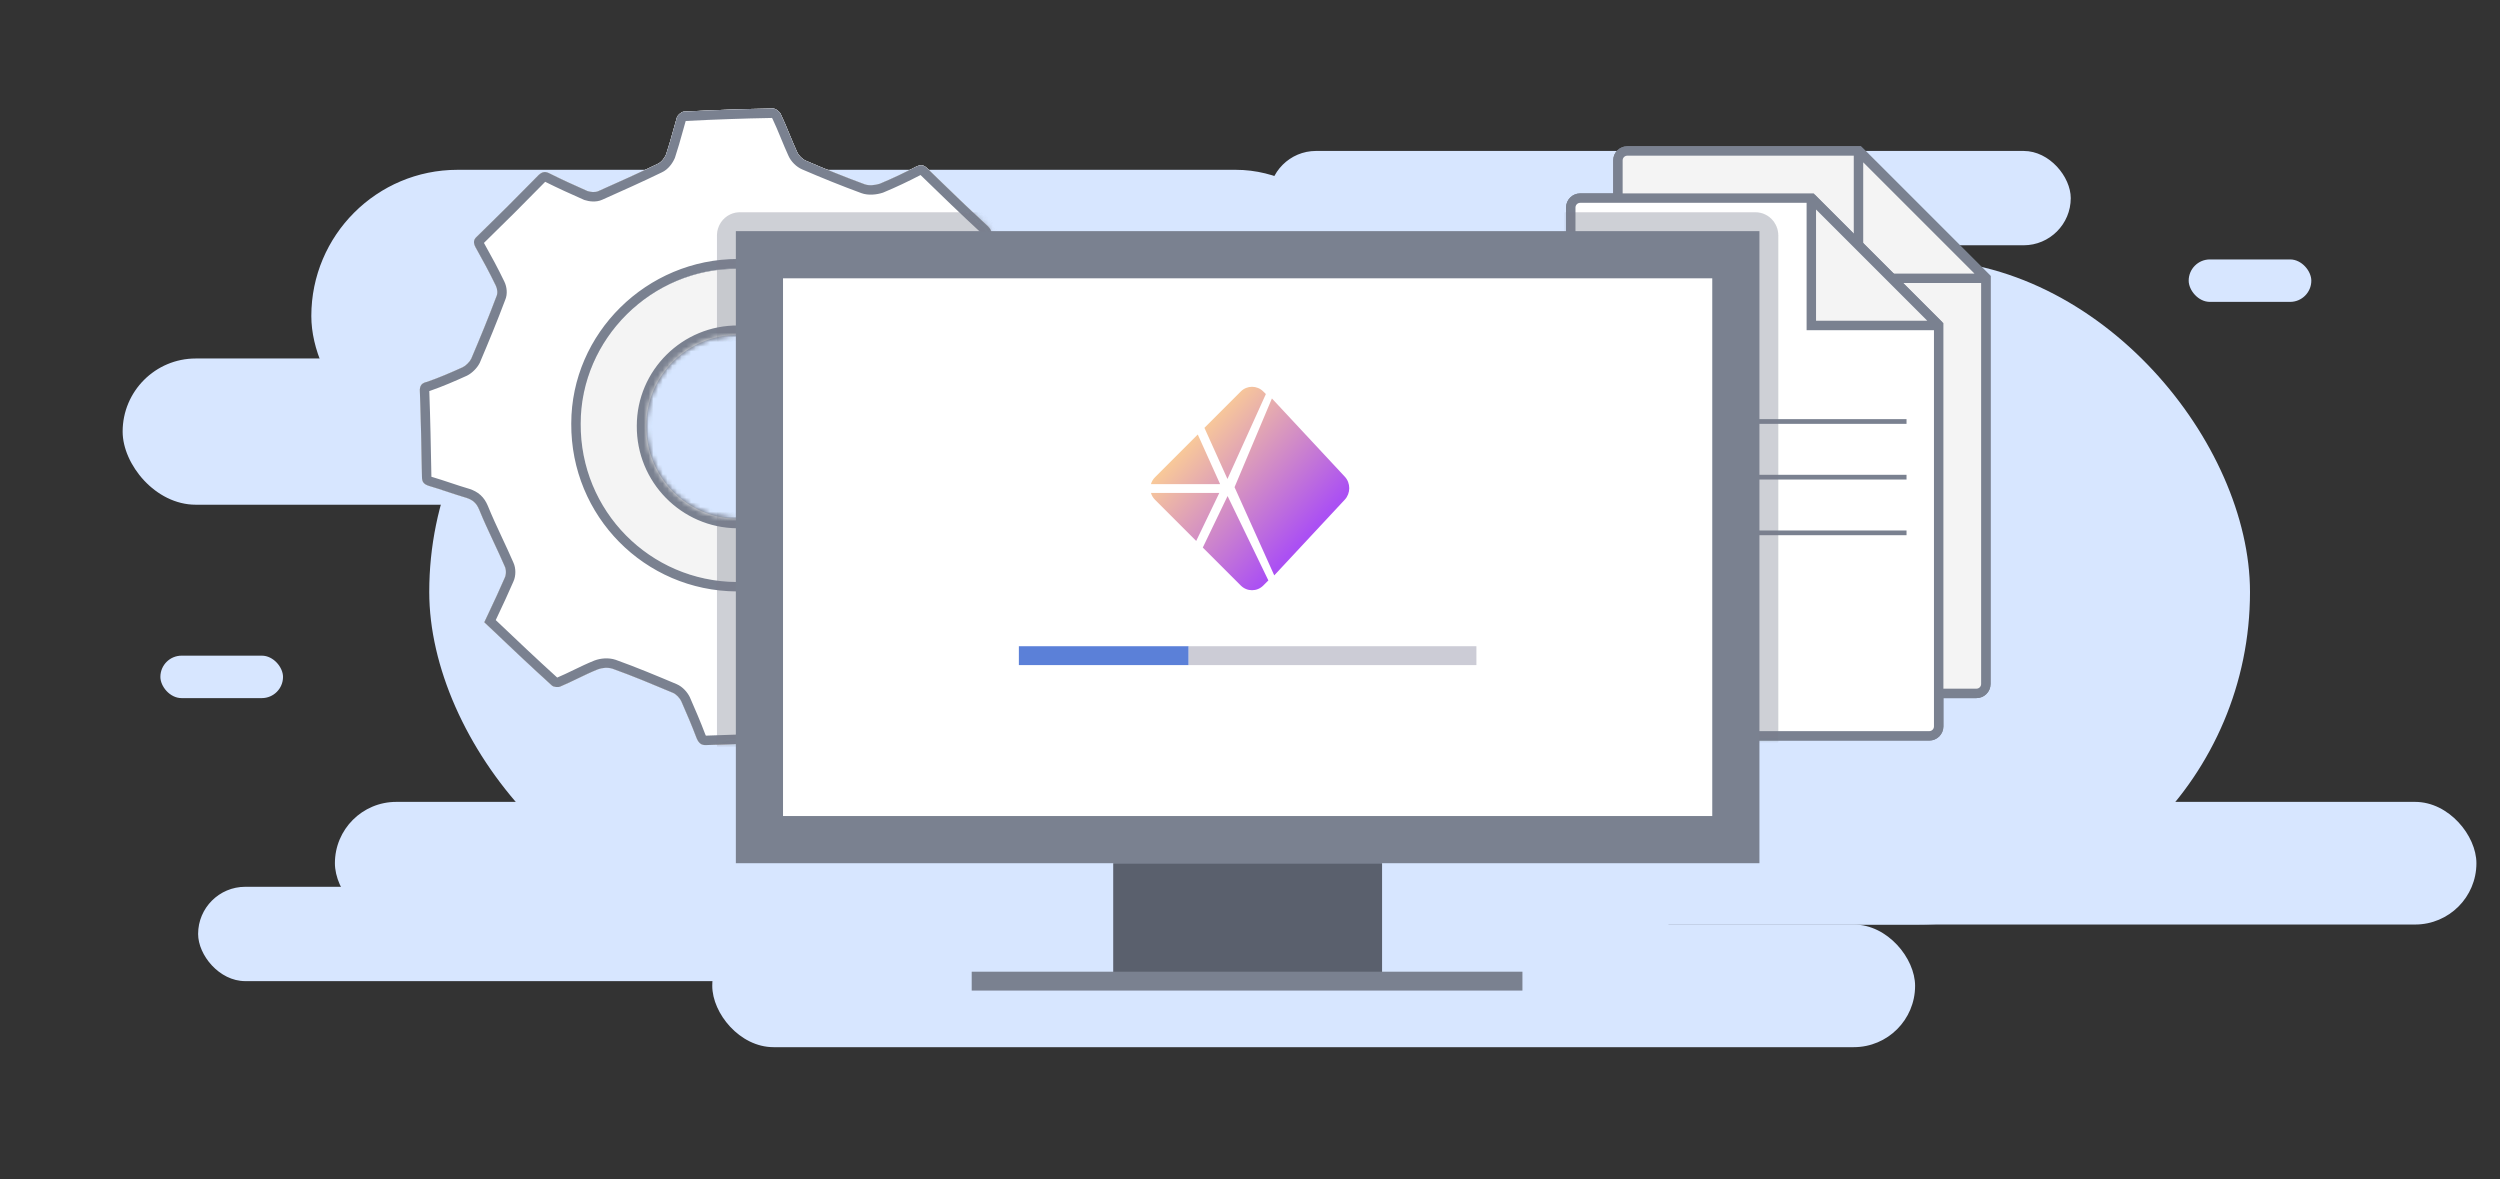 <svg width="530" height="250" viewBox="0 0 530 250" fill="none" xmlns="http://www.w3.org/2000/svg">
<rect x="0" y="0" width="530" height="250" fill="#333333" stroke="none"/>
<rect x="91" y="55" width="386" height="141" rx="70.5" fill="#D7E6FF"/>
<rect x="66" y="36" width="227" height="62" rx="31" fill="#D7E6FF"/>
<rect x="71" y="170" width="454" height="26" rx="13" fill="#D7E6FF"/>
<rect x="34" y="139" width="26" height="9" rx="4.5" fill="#D7E6FF"/>
<rect x="464" y="55" width="26" height="9" rx="4.5" fill="#D7E6FF"/>
<rect x="151" y="196" width="255" height="26" rx="13" fill="#D7E6FF"/>
<rect x="26" y="76" width="170" height="31" rx="15.5" fill="#D7E6FF"/>
<rect x="269" y="32" width="170" height="20" rx="10" fill="#D7E6FF"/>
<rect x="42" y="188" width="312" height="20" rx="10" fill="#D7E6FF"/>
<mask id="path-10-inside-1_4381_12526" fill="white">
<path fill-rule="evenodd" clip-rule="evenodd" d="M121.001 90.078C120.833 109.809 136.648 125.83 156.164 125.999C175.68 126.167 191.664 110.315 192 90.753C192 70.853 176.353 55.001 156.501 55.001C136.984 54.833 121.001 70.685 121.001 90.078ZM137.001 90.268C136.908 101.106 145.595 109.907 156.316 109.999C167.036 110.092 175.815 101.384 176 90.639C176 79.708 167.405 71.001 156.5 71.001C145.78 70.908 137.001 79.616 137.001 90.268Z"/>
</mask>
<path fill-rule="evenodd" clip-rule="evenodd" d="M121.001 90.078C120.833 109.809 136.648 125.83 156.164 125.999C175.68 126.167 191.664 110.315 192 90.753C192 70.853 176.353 55.001 156.501 55.001C136.984 54.833 121.001 70.685 121.001 90.078ZM137.001 90.268C136.908 101.106 145.595 109.907 156.316 109.999C167.036 110.092 175.815 101.384 176 90.639C176 79.708 167.405 71.001 156.5 71.001C145.78 70.908 137.001 79.616 137.001 90.268Z" fill="#F4F4F4"/>
<path d="M156.164 125.999L156.147 127.999L156.164 125.999ZM121.001 90.078L123.001 90.096L123.001 90.087V90.078H121.001ZM192 90.753L194 90.787L194 90.77V90.753H192ZM156.501 55.001L156.483 57.001L156.492 57.001H156.501V55.001ZM156.316 109.999L156.298 111.999L156.316 109.999ZM137.001 90.268L139.001 90.285L139.001 90.277V90.268H137.001ZM176 90.639L178 90.673L178 90.656V90.639H176ZM156.5 71.001L156.483 73.001L156.492 73.001H156.5V71.001ZM156.181 123.999C137.773 123.84 122.842 108.725 123.001 90.096L119.001 90.061C118.824 110.894 135.523 127.82 156.147 127.999L156.181 123.999ZM190 90.719C189.682 109.205 174.578 124.158 156.181 123.999L156.147 127.999C176.783 128.177 193.645 111.425 194 90.787L190 90.719ZM156.501 57.001C175.232 57.001 190 71.941 190 90.753H194C194 69.766 177.475 53.001 156.501 53.001V57.001ZM123.001 90.078C123.001 71.8 138.074 56.842 156.483 57.001L156.518 53.001C135.895 52.823 119.001 69.569 119.001 90.078H123.001ZM156.333 107.999C146.72 107.916 138.918 100.022 139.001 90.285L135.001 90.251C134.899 102.191 144.471 111.897 156.298 111.999L156.333 107.999ZM174 90.605C173.834 100.275 165.933 108.082 156.333 107.999L156.298 111.999C168.138 112.102 177.796 102.494 178 90.673L174 90.605ZM156.5 73.001C166.284 73.001 174 80.796 174 90.639H178C178 78.621 168.527 69.001 156.5 69.001V73.001ZM139.001 90.268C139.001 80.731 146.87 72.918 156.483 73.001L156.518 69.001C144.69 68.899 135.001 78.5 135.001 90.268H139.001Z" fill="#7A8190" mask="url(#path-10-inside-1_4381_12526)"/>
<path fill-rule="evenodd" clip-rule="evenodd" d="M224.497 98.453C224.497 99.007 223.942 99.783 223.387 100.004C222.378 100.416 221.351 100.79 220.321 101.165C218.854 101.698 217.381 102.234 215.946 102.885C215.169 103.217 214.391 103.993 214.058 104.769C212.282 108.979 210.616 113.189 208.95 117.51C208.617 118.286 208.617 119.283 208.95 120.059C210.06 122.718 211.282 125.377 212.615 127.925C213.059 128.922 213.17 129.587 212.282 130.474C208.167 134.579 204.264 138.683 200.263 142.891L199.955 143.215C199.066 143.991 198.511 144.213 197.401 143.659C194.846 142.329 192.181 140.999 189.516 139.891C188.85 139.67 187.85 139.559 187.184 139.891C182.964 141.775 178.744 143.659 174.635 145.653C173.969 146.096 173.191 146.872 172.858 147.647C171.748 150.417 170.859 153.187 169.971 156.068C169.638 156.954 169.193 157.397 168.194 157.397C162.087 157.508 155.98 157.73 149.873 157.951L149.87 157.951C148.649 158.062 148.094 157.508 147.649 156.4C146.65 153.741 145.539 151.193 144.429 148.644C144.096 147.98 143.429 147.204 142.652 146.872C138.432 145.099 134.212 143.326 129.881 141.775C128.882 141.443 127.66 141.553 126.772 141.886C125.293 142.476 123.878 143.16 122.475 143.838C121.244 144.434 120.022 145.024 118.776 145.542C118.332 145.764 117.332 145.653 116.999 145.321C112.224 140.999 107.449 136.457 102.673 131.914C103.012 131.19 103.345 130.483 103.673 129.786C104.851 127.282 105.962 124.923 107.004 122.496C107.338 121.831 107.338 120.723 107.004 120.059C106.245 118.307 105.446 116.597 104.649 114.892C103.581 112.606 102.517 110.33 101.563 107.982C101.008 106.652 100.23 105.987 98.898 105.544C97.565 105.156 96.232 104.713 94.9 104.27C93.567 103.827 92.234 103.384 90.902 102.996C89.902 102.663 89.458 102.22 89.458 101.112L89.452 100.792C89.343 94.912 89.232 88.929 89.014 83.052C88.903 81.723 89.458 81.169 90.569 80.947C93.123 80.061 95.677 78.953 98.12 77.845C98.787 77.512 99.564 76.737 99.897 76.072C101.785 71.64 103.562 67.319 105.228 62.887C105.561 62.222 105.45 61.225 105.116 60.56C103.784 57.79 102.34 55.131 100.785 52.361C100.341 51.475 100.341 50.81 101.119 50.145C105.561 45.824 109.892 41.503 114.223 37.071C115 36.407 115.555 36.296 116.444 36.739C119.109 38.069 121.774 39.287 124.551 40.506C125.217 40.728 126.216 40.838 126.883 40.506C131.103 38.623 135.323 36.739 139.431 34.745C140.209 34.412 140.875 33.526 141.208 32.75C141.801 30.977 142.294 29.205 142.788 27.432C143.035 26.546 143.281 25.659 143.54 24.773C143.763 24.33 144.54 23.665 144.984 23.665C151.314 23.332 157.533 23.111 163.863 23C164.418 23 165.307 23.665 165.529 24.219C166.188 25.593 166.782 27.032 167.381 28.483C167.893 29.723 168.409 30.971 168.971 32.196C169.304 32.972 170.082 33.747 170.859 34.08C174.968 35.852 179.077 37.514 183.297 39.066C184.185 39.398 185.518 39.287 186.517 38.955C189.183 37.847 191.737 36.628 194.291 35.298C195.291 34.855 195.846 34.966 196.623 35.742C200.843 39.841 205.063 43.941 209.394 47.929C210.283 48.816 210.394 49.481 209.838 50.478C208.506 53.137 207.284 55.796 206.063 58.566C205.841 59.12 205.841 60.006 206.063 60.671C207.95 64.882 209.838 69.092 211.837 73.191C212.282 73.967 213.059 74.743 213.836 75.075C216.613 76.072 219.389 76.958 222.165 77.845C223.276 78.177 223.831 78.62 223.831 79.839C223.942 85.933 224.164 92.138 224.497 98.453ZM123.107 89.811C122.996 108.314 137.766 123.272 156.2 123.383C174.524 123.493 189.516 108.757 189.738 90.365C189.849 71.751 175.079 57.015 156.422 56.904C138.21 56.904 123.107 71.751 123.107 89.811Z" fill="white"/>
<path fill-rule="evenodd" clip-rule="evenodd" d="M223.387 100.004C223.942 99.783 224.497 99.007 224.497 98.453C224.164 92.138 223.942 85.933 223.831 79.839C223.831 78.62 223.276 78.177 222.165 77.845C219.389 76.958 216.613 76.072 213.836 75.075C213.059 74.743 212.282 73.967 211.837 73.191C209.838 69.092 207.95 64.882 206.063 60.671C205.841 60.006 205.841 59.12 206.063 58.566C207.284 55.796 208.506 53.137 209.838 50.478C210.394 49.481 210.283 48.816 209.394 47.929C205.063 43.941 200.843 39.841 196.623 35.742C195.846 34.966 195.291 34.855 194.291 35.298C191.737 36.628 189.183 37.847 186.517 38.955C185.518 39.287 184.185 39.398 183.297 39.066C179.077 37.514 174.968 35.852 170.859 34.08C170.082 33.747 169.304 32.972 168.971 32.196C168.409 30.971 167.893 29.723 167.381 28.483C166.782 27.032 166.187 25.593 165.529 24.219C165.307 23.665 164.418 23 163.863 23C157.533 23.111 151.314 23.332 144.984 23.665C144.54 23.665 143.763 24.33 143.54 24.773C143.281 25.659 143.035 26.546 142.788 27.432C142.294 29.205 141.801 30.977 141.208 32.75C140.875 33.526 140.209 34.412 139.431 34.745C135.323 36.739 131.103 38.623 126.883 40.506C126.216 40.838 125.217 40.728 124.551 40.506C121.774 39.287 119.109 38.069 116.444 36.739C115.555 36.296 115 36.407 114.223 37.071C109.892 41.503 105.561 45.824 101.119 50.145C100.341 50.81 100.341 51.475 100.785 52.361C102.34 55.131 103.784 57.79 105.116 60.56C105.45 61.225 105.561 62.222 105.228 62.887C103.562 67.319 101.785 71.64 99.897 76.072C99.564 76.737 98.787 77.512 98.12 77.845C95.677 78.953 93.123 80.061 90.569 80.947C89.458 81.169 88.903 81.723 89.014 83.052C89.232 88.929 89.343 94.912 89.452 100.792L89.458 101.112C89.458 102.22 89.902 102.663 90.902 102.996C92.234 103.384 93.567 103.827 94.9 104.27C96.232 104.713 97.565 105.156 98.898 105.544C100.23 105.987 101.008 106.652 101.563 107.982C102.517 110.33 103.58 112.605 104.649 114.892C105.446 116.596 106.245 118.307 107.004 120.059C107.338 120.723 107.338 121.831 107.004 122.496C105.962 124.923 104.851 127.282 103.673 129.786L103.672 129.787C103.345 130.483 103.012 131.191 102.673 131.914C107.449 136.457 112.224 140.999 116.999 145.321C117.332 145.653 118.332 145.764 118.776 145.542C120.022 145.024 121.243 144.434 122.475 143.838C123.878 143.16 125.293 142.476 126.772 141.886C127.66 141.553 128.882 141.443 129.881 141.775C134.212 143.326 138.432 145.099 142.651 146.871C143.429 147.204 144.096 147.98 144.429 148.644C145.539 151.193 146.65 153.741 147.649 156.4C148.094 157.508 148.649 158.062 149.87 157.951L149.873 157.951C155.98 157.73 162.087 157.508 168.194 157.397C169.193 157.397 169.638 156.954 169.971 156.068C170.859 153.187 171.748 150.417 172.858 147.647C173.191 146.872 173.969 146.096 174.635 145.653C178.744 143.659 182.964 141.775 187.184 139.891C187.85 139.559 188.85 139.67 189.516 139.891C192.181 140.999 194.846 142.329 197.401 143.659C198.511 144.213 199.066 143.991 199.955 143.215L200.263 142.891C204.264 138.683 208.167 134.579 212.282 130.474C213.17 129.587 213.059 128.922 212.615 127.925C211.282 125.377 210.06 122.718 208.95 120.059C208.617 119.283 208.617 118.286 208.95 117.51C210.616 113.189 212.282 108.979 214.058 104.769C214.391 103.993 215.169 103.217 215.946 102.885C217.381 102.234 218.854 101.698 220.321 101.165C221.351 100.79 222.378 100.416 223.387 100.004ZM215.138 101.056C216.637 100.377 218.165 99.821 219.605 99.297L219.637 99.285C220.62 98.927 221.562 98.584 222.482 98.213C222.158 91.995 221.941 85.882 221.831 79.876L221.831 79.857V79.84C221.77 79.817 221.692 79.791 221.592 79.761L221.574 79.756L221.54 79.745C218.775 78.862 215.97 77.966 213.16 76.957L213.104 76.937L213.05 76.914C211.784 76.372 210.708 75.244 210.102 74.185L210.069 74.128L210.04 74.068C208.026 69.939 206.127 65.704 204.244 61.503L204.197 61.399L204.166 61.305C203.821 60.273 203.778 58.89 204.206 57.822L204.219 57.79L204.233 57.759C205.462 54.972 206.698 52.28 208.05 49.582L208.07 49.543L208.091 49.505C208.096 49.495 208.102 49.486 208.106 49.477C208.079 49.446 208.046 49.41 208.007 49.371C203.667 45.373 199.442 41.269 195.239 37.185L195.22 37.167L195.211 37.158C195.191 37.138 195.172 37.12 195.155 37.104C195.154 37.104 195.153 37.105 195.152 37.105C192.578 38.443 189.991 39.677 187.285 40.802L187.218 40.83L187.149 40.853C185.914 41.263 184.079 41.491 182.603 40.941C178.345 39.376 174.204 37.701 170.069 35.917C168.83 35.386 167.685 34.248 167.145 33.011C166.569 31.757 166.044 30.485 165.539 29.263L165.533 29.247C164.931 27.79 164.359 26.406 163.73 25.093C163.708 25.071 163.675 25.041 163.634 25.011C163.631 25.009 163.627 25.007 163.624 25.005C157.513 25.115 151.502 25.329 145.39 25.646C145.38 25.655 145.371 25.663 145.362 25.671C145.142 26.431 144.93 27.194 144.714 27.968L144.708 27.991C144.219 29.749 143.714 31.563 143.105 33.384L143.079 33.463L143.046 33.54C142.619 34.534 141.686 35.932 140.269 36.561C136.148 38.56 131.921 40.447 127.729 42.319C127.001 42.668 126.235 42.732 125.65 42.713C125.029 42.692 124.423 42.571 123.919 42.404L123.831 42.375L123.747 42.337C120.963 41.115 118.275 39.887 115.581 38.543C111.289 42.934 106.996 47.217 102.595 51.499C104.13 54.237 105.574 56.899 106.913 59.681C107.203 60.266 107.374 60.937 107.417 61.59C107.458 62.204 107.397 62.956 107.07 63.669C105.399 68.111 103.62 72.436 101.737 76.856L101.713 76.913L101.685 76.968C101.395 77.546 100.969 78.077 100.546 78.499C100.124 78.921 99.591 79.346 99.013 79.635L98.98 79.651L98.946 79.666C96.489 80.78 93.868 81.919 91.224 82.837L91.095 82.882L91.008 82.899L91.011 82.932L91.013 82.978C91.231 88.873 91.343 94.871 91.452 100.745L91.458 101.072C91.472 101.077 91.486 101.082 91.501 101.087C92.857 101.483 94.206 101.932 95.513 102.366L95.531 102.372C96.87 102.818 98.166 103.248 99.456 103.624L99.493 103.634L99.529 103.646C100.369 103.926 101.166 104.319 101.861 104.945C102.56 105.575 103.046 106.342 103.408 107.211L103.412 107.22L103.416 107.229C104.347 109.522 105.389 111.751 106.461 114.045L106.466 114.057C107.253 115.741 108.056 117.459 108.821 119.222C109.144 119.895 109.254 120.643 109.254 121.277C109.254 121.911 109.145 122.657 108.823 123.329C107.773 125.772 106.656 128.144 105.49 130.621L105.482 130.638L105.481 130.641C105.353 130.912 105.225 131.184 105.096 131.458C109.453 135.602 113.792 139.715 118.128 143.645C119.273 143.164 120.406 142.617 121.605 142.038L121.633 142.024C123.017 141.355 124.486 140.645 126.03 140.028L126.05 140.02L126.071 140.013C127.297 139.554 128.995 139.373 130.512 139.877L130.534 139.884L130.555 139.892C134.936 141.461 139.198 143.251 143.401 145.017L143.438 145.033C144.775 145.604 145.742 146.8 146.217 147.748L146.241 147.796L146.272 147.867C147.373 150.394 148.498 152.975 149.513 155.674C149.566 155.805 149.611 155.898 149.646 155.963C149.66 155.962 149.674 155.961 149.69 155.96L149.742 155.955L149.8 155.953L149.807 155.952C155.884 155.732 161.983 155.511 168.084 155.399C168.967 152.538 169.869 149.728 171.002 146.903L171.011 146.88L171.02 146.858C171.557 145.608 172.664 144.562 173.527 143.988L173.64 143.913L173.762 143.854C177.894 141.848 182.133 139.956 186.337 138.079C187.065 137.729 187.831 137.665 188.416 137.685C189.037 137.705 189.643 137.826 190.147 137.994L190.216 138.017L190.284 138.045C193.023 139.183 195.743 140.541 198.307 141.876C198.338 141.891 198.365 141.904 198.39 141.915C198.438 141.878 198.498 141.83 198.573 141.766L198.822 141.504C202.817 137.302 206.736 133.181 210.869 129.058C210.882 129.045 210.894 129.033 210.905 129.021C210.883 128.962 210.853 128.888 210.811 128.793C209.461 126.206 208.227 123.517 207.108 120.839C206.568 119.574 206.564 118.03 207.096 116.761C208.761 112.44 210.432 108.218 212.216 103.991L212.221 103.979C212.754 102.738 213.897 101.594 215.138 101.056ZM189.738 90.365C189.516 108.757 174.524 123.493 156.2 123.383C137.766 123.272 122.996 108.314 123.107 89.811C123.107 71.751 138.21 56.904 156.422 56.904C175.079 57.015 189.849 71.751 189.738 90.365ZM121.107 89.805C120.992 109.406 136.648 125.265 156.188 125.383C175.615 125.5 191.502 109.877 191.738 90.389L191.738 90.377C191.856 70.64 176.177 55.021 156.434 54.904H156.422C137.134 54.904 121.11 70.617 121.107 89.805Z" fill="#7A8190"/>
<path d="M343 34C343 32.895 343.895 32 345 32H394.086L421 58.914V145C421 146.105 420.105 147 419 147H345C343.895 147 343 146.105 343 145V34Z" fill="#F4F4F4" stroke="#7A8190" stroke-width="2"/>
<path d="M394 32V59H421L394 32Z" fill="#F4F4F4"/>
<path d="M394 32L394.707 31.293L393 32H394ZM394 59H393V60H394V59ZM421 59V60L421.707 58.293L421 59ZM393 32V59H395V32H393ZM394 60H421V58H394V60ZM421.707 58.293L394.707 31.293L393.293 32.707L420.293 59.707L421.707 58.293Z" fill="#7A8190"/>
<path d="M333 44C333 42.895 333.895 42 335 42H384.086L411 68.914V154C411 155.105 410.105 156 409 156H335C333.895 156 333 155.105 333 154V44Z" fill="white" stroke="#7A8190" stroke-width="2"/>
<path d="M384 42V69H411L384 42Z" fill="#F4F4F4"/>
<path d="M384 42L384.707 41.293L383 42H384ZM384 69H383V70H384V69ZM411 69V70L411.707 68.293L411 69ZM383 42V69H385V42H383ZM384 70H411V68H384V70ZM411.707 68.293L384.707 41.293L383.293 42.707L410.293 69.707L411.707 68.293Z" fill="#7A8190"/>
<path d="M339.264 65.749H358.331" stroke="#7A8190" stroke-miterlimit="10"/>
<path d="M339.264 56.669H370.135" stroke="#7A8190" stroke-miterlimit="10"/>
<path d="M339.264 89.356L404.184 89.356" stroke="#7A8190" stroke-miterlimit="10"/>
<path d="M339.264 101.159L404.184 101.16" stroke="#7A8190" stroke-miterlimit="10"/>
<path d="M339.264 112.963L404.184 112.963" stroke="#7A8190" stroke-miterlimit="10"/>
<path d="M340.626 124.767H370.589" stroke="#7A8190" stroke-miterlimit="10"/>
<mask id="path-26-inside-2_4381_12526" fill="white">
<path fill-rule="evenodd" clip-rule="evenodd" d="M121.001 90.078C120.833 109.809 136.648 125.83 156.164 125.999C175.68 126.167 191.664 110.315 192 90.753C192 70.853 176.353 55.001 156.501 55.001C136.984 54.833 121.001 70.685 121.001 90.078ZM137.001 90.268C136.908 101.106 145.595 109.907 156.316 109.999C167.036 110.092 175.815 101.384 176 90.639C176 79.708 167.405 71.001 156.5 71.001C145.78 70.908 137.001 79.616 137.001 90.268Z"/>
</mask>
<path fill-rule="evenodd" clip-rule="evenodd" d="M121.001 90.078C120.833 109.809 136.648 125.83 156.164 125.999C175.68 126.167 191.664 110.315 192 90.753C192 70.853 176.353 55.001 156.501 55.001C136.984 54.833 121.001 70.685 121.001 90.078ZM137.001 90.268C136.908 101.106 145.595 109.907 156.316 109.999C167.036 110.092 175.815 101.384 176 90.639C176 79.708 167.405 71.001 156.5 71.001C145.78 70.908 137.001 79.616 137.001 90.268Z" fill="#F4F4F4"/>
<path d="M156.164 125.999L156.147 127.999L156.164 125.999ZM121.001 90.078L123.001 90.096L123.001 90.087V90.078H121.001ZM192 90.753L194 90.787L194 90.77V90.753H192ZM156.501 55.001L156.483 57.001L156.492 57.001H156.501V55.001ZM156.316 109.999L156.298 111.999L156.316 109.999ZM137.001 90.268L139.001 90.285L139.001 90.277V90.268H137.001ZM176 90.639L178 90.673L178 90.656V90.639H176ZM156.5 71.001L156.483 73.001L156.492 73.001H156.5V71.001ZM156.181 123.999C137.773 123.84 122.842 108.725 123.001 90.096L119.001 90.061C118.824 110.894 135.523 127.82 156.147 127.999L156.181 123.999ZM190 90.719C189.682 109.205 174.578 124.158 156.181 123.999L156.147 127.999C176.783 128.177 193.645 111.425 194 90.787L190 90.719ZM156.501 57.001C175.232 57.001 190 71.941 190 90.753H194C194 69.766 177.475 53.001 156.501 53.001V57.001ZM123.001 90.078C123.001 71.8 138.074 56.842 156.483 57.001L156.518 53.001C135.895 52.823 119.001 69.569 119.001 90.078H123.001ZM156.333 107.999C146.72 107.916 138.918 100.022 139.001 90.285L135.001 90.251C134.899 102.191 144.471 111.897 156.298 111.999L156.333 107.999ZM174 90.605C173.834 100.275 165.933 108.082 156.333 107.999L156.298 111.999C168.138 112.102 177.796 102.494 178 90.673L174 90.605ZM156.5 73.001C166.284 73.001 174 80.796 174 90.639H178C178 78.621 168.527 69.001 156.5 69.001V73.001ZM139.001 90.268C139.001 80.731 146.87 72.918 156.483 73.001L156.518 69.001C144.69 68.899 135.001 78.5 135.001 90.268H139.001Z" fill="#7A8190" mask="url(#path-26-inside-2_4381_12526)"/>
<path fill-rule="evenodd" clip-rule="evenodd" d="M224.497 98.453C224.497 99.007 223.942 99.783 223.387 100.004C222.378 100.416 221.351 100.79 220.321 101.165C218.854 101.698 217.381 102.234 215.946 102.885C215.169 103.217 214.391 103.993 214.058 104.769C212.282 108.979 210.616 113.189 208.95 117.51C208.617 118.286 208.617 119.283 208.95 120.059C210.06 122.718 211.282 125.377 212.615 127.925C213.059 128.922 213.17 129.587 212.282 130.474C208.167 134.579 204.264 138.683 200.263 142.891L199.955 143.215C199.066 143.991 198.511 144.213 197.401 143.659C194.846 142.329 192.181 140.999 189.516 139.891C188.85 139.67 187.85 139.559 187.184 139.891C182.964 141.775 178.744 143.659 174.635 145.653C173.969 146.096 173.191 146.872 172.858 147.647C171.748 150.417 170.859 153.187 169.971 156.068C169.638 156.954 169.193 157.397 168.194 157.397C162.087 157.508 155.98 157.73 149.873 157.951L149.87 157.951C148.649 158.062 148.094 157.508 147.649 156.4C146.65 153.741 145.539 151.193 144.429 148.644C144.096 147.98 143.429 147.204 142.652 146.872C138.432 145.099 134.212 143.326 129.881 141.775C128.882 141.443 127.66 141.553 126.772 141.886C125.293 142.476 123.878 143.16 122.475 143.838C121.244 144.434 120.022 145.024 118.776 145.542C118.332 145.764 117.332 145.653 116.999 145.321C112.224 140.999 107.449 136.457 102.673 131.914C103.012 131.19 103.345 130.483 103.673 129.786C104.851 127.282 105.962 124.923 107.004 122.496C107.338 121.831 107.338 120.723 107.004 120.059C106.245 118.307 105.446 116.597 104.649 114.892C103.581 112.606 102.517 110.33 101.563 107.982C101.008 106.652 100.23 105.987 98.898 105.544C97.565 105.156 96.232 104.713 94.9 104.27C93.567 103.827 92.234 103.384 90.902 102.996C89.902 102.663 89.458 102.22 89.458 101.112L89.452 100.792C89.343 94.912 89.232 88.929 89.014 83.052C88.903 81.723 89.458 81.169 90.569 80.947C93.123 80.061 95.677 78.953 98.12 77.845C98.787 77.512 99.564 76.737 99.897 76.072C101.785 71.64 103.562 67.319 105.228 62.887C105.561 62.222 105.45 61.225 105.116 60.56C103.784 57.79 102.34 55.131 100.785 52.361C100.341 51.475 100.341 50.81 101.119 50.145C105.561 45.824 109.892 41.503 114.223 37.071C115 36.407 115.555 36.296 116.444 36.739C119.109 38.069 121.774 39.287 124.551 40.506C125.217 40.728 126.216 40.838 126.883 40.506C131.103 38.623 135.323 36.739 139.431 34.745C140.209 34.412 140.875 33.526 141.208 32.75C141.801 30.977 142.294 29.205 142.788 27.432C143.035 26.546 143.281 25.659 143.54 24.773C143.763 24.33 144.54 23.665 144.984 23.665C151.314 23.332 157.533 23.111 163.863 23C164.418 23 165.307 23.665 165.529 24.219C166.188 25.593 166.782 27.032 167.381 28.483C167.893 29.723 168.409 30.971 168.971 32.196C169.304 32.972 170.082 33.747 170.859 34.08C174.968 35.852 179.077 37.514 183.297 39.066C184.185 39.398 185.518 39.287 186.517 38.955C189.183 37.847 191.737 36.628 194.291 35.298C195.291 34.855 195.846 34.966 196.623 35.742C200.843 39.841 205.063 43.941 209.394 47.929C210.283 48.816 210.394 49.481 209.838 50.478C208.506 53.137 207.284 55.796 206.063 58.566C205.841 59.12 205.841 60.006 206.063 60.671C207.95 64.882 209.838 69.092 211.837 73.191C212.282 73.967 213.059 74.743 213.836 75.075C216.613 76.072 219.389 76.958 222.165 77.845C223.276 78.177 223.831 78.62 223.831 79.839C223.942 85.933 224.164 92.138 224.497 98.453ZM123.107 89.811C122.996 108.314 137.766 123.272 156.2 123.383C174.524 123.493 189.516 108.757 189.738 90.365C189.849 71.751 175.079 57.015 156.422 56.904C138.21 56.904 123.107 71.751 123.107 89.811Z" fill="white"/>
<path fill-rule="evenodd" clip-rule="evenodd" d="M223.387 100.004C223.942 99.783 224.497 99.007 224.497 98.453C224.164 92.138 223.942 85.933 223.831 79.839C223.831 78.62 223.276 78.177 222.165 77.845C219.389 76.958 216.613 76.072 213.836 75.075C213.059 74.743 212.282 73.967 211.837 73.191C209.838 69.092 207.95 64.882 206.063 60.671C205.841 60.006 205.841 59.12 206.063 58.566C207.284 55.796 208.506 53.137 209.838 50.478C210.394 49.481 210.283 48.816 209.394 47.929C205.063 43.941 200.843 39.841 196.623 35.742C195.846 34.966 195.291 34.855 194.291 35.298C191.737 36.628 189.183 37.847 186.517 38.955C185.518 39.287 184.185 39.398 183.297 39.066C179.077 37.514 174.968 35.852 170.859 34.08C170.082 33.747 169.304 32.972 168.971 32.196C168.409 30.971 167.893 29.723 167.381 28.483C166.782 27.032 166.187 25.593 165.529 24.219C165.307 23.665 164.418 23 163.863 23C157.533 23.111 151.314 23.332 144.984 23.665C144.54 23.665 143.763 24.33 143.54 24.773C143.281 25.659 143.035 26.546 142.788 27.432C142.294 29.205 141.801 30.977 141.208 32.75C140.875 33.526 140.209 34.412 139.431 34.745C135.323 36.739 131.103 38.623 126.883 40.506C126.216 40.838 125.217 40.728 124.551 40.506C121.774 39.287 119.109 38.069 116.444 36.739C115.555 36.296 115 36.407 114.223 37.071C109.892 41.503 105.561 45.824 101.119 50.145C100.341 50.81 100.341 51.475 100.785 52.361C102.34 55.131 103.784 57.79 105.116 60.56C105.45 61.225 105.561 62.222 105.228 62.887C103.562 67.319 101.785 71.64 99.897 76.072C99.564 76.737 98.787 77.512 98.12 77.845C95.677 78.953 93.123 80.061 90.569 80.947C89.458 81.169 88.903 81.723 89.014 83.052C89.232 88.929 89.343 94.912 89.452 100.792L89.458 101.112C89.458 102.22 89.902 102.663 90.902 102.996C92.234 103.384 93.567 103.827 94.9 104.27C96.232 104.713 97.565 105.156 98.898 105.544C100.23 105.987 101.008 106.652 101.563 107.982C102.517 110.33 103.58 112.605 104.649 114.892C105.446 116.596 106.245 118.307 107.004 120.059C107.338 120.723 107.338 121.831 107.004 122.496C105.962 124.923 104.851 127.282 103.673 129.786L103.672 129.787C103.345 130.483 103.012 131.191 102.673 131.914C107.449 136.457 112.224 140.999 116.999 145.321C117.332 145.653 118.332 145.764 118.776 145.542C120.022 145.024 121.243 144.434 122.475 143.838C123.878 143.16 125.293 142.476 126.772 141.886C127.66 141.553 128.882 141.443 129.881 141.775C134.212 143.326 138.432 145.099 142.651 146.871C143.429 147.204 144.096 147.98 144.429 148.644C145.539 151.193 146.65 153.741 147.649 156.4C148.094 157.508 148.649 158.062 149.87 157.951L149.873 157.951C155.98 157.73 162.087 157.508 168.194 157.397C169.193 157.397 169.638 156.954 169.971 156.068C170.859 153.187 171.748 150.417 172.858 147.647C173.191 146.872 173.969 146.096 174.635 145.653C178.744 143.659 182.964 141.775 187.184 139.891C187.85 139.559 188.85 139.67 189.516 139.891C192.181 140.999 194.846 142.329 197.401 143.659C198.511 144.213 199.066 143.991 199.955 143.215L200.263 142.891C204.264 138.683 208.167 134.579 212.282 130.474C213.17 129.587 213.059 128.922 212.615 127.925C211.282 125.377 210.06 122.718 208.95 120.059C208.617 119.283 208.617 118.286 208.95 117.51C210.616 113.189 212.282 108.979 214.058 104.769C214.391 103.993 215.169 103.217 215.946 102.885C217.381 102.234 218.854 101.698 220.321 101.165C221.351 100.79 222.378 100.416 223.387 100.004ZM215.138 101.056C216.637 100.377 218.165 99.821 219.605 99.297L219.637 99.285C220.62 98.927 221.562 98.584 222.482 98.213C222.158 91.995 221.941 85.882 221.831 79.876L221.831 79.857V79.84C221.77 79.817 221.692 79.791 221.592 79.761L221.574 79.756L221.54 79.745C218.775 78.862 215.97 77.966 213.16 76.957L213.104 76.937L213.05 76.914C211.784 76.372 210.708 75.244 210.102 74.185L210.069 74.128L210.04 74.068C208.026 69.939 206.127 65.704 204.244 61.503L204.197 61.399L204.166 61.305C203.821 60.273 203.778 58.89 204.206 57.822L204.219 57.79L204.233 57.759C205.462 54.972 206.698 52.28 208.05 49.582L208.07 49.543L208.091 49.505C208.096 49.495 208.102 49.486 208.106 49.477C208.079 49.446 208.046 49.41 208.007 49.371C203.667 45.373 199.442 41.269 195.239 37.185L195.22 37.167L195.211 37.158C195.191 37.138 195.172 37.12 195.155 37.104C195.154 37.104 195.153 37.105 195.152 37.105C192.578 38.443 189.991 39.677 187.285 40.802L187.218 40.83L187.149 40.853C185.914 41.263 184.079 41.491 182.603 40.941C178.345 39.376 174.204 37.701 170.069 35.917C168.83 35.386 167.685 34.248 167.145 33.011C166.569 31.757 166.044 30.485 165.539 29.263L165.533 29.247C164.931 27.79 164.359 26.406 163.73 25.093C163.708 25.071 163.675 25.041 163.634 25.011C163.631 25.009 163.627 25.007 163.624 25.005C157.513 25.115 151.502 25.329 145.39 25.646C145.38 25.655 145.371 25.663 145.362 25.671C145.142 26.431 144.93 27.194 144.714 27.968L144.708 27.991C144.219 29.749 143.714 31.563 143.105 33.384L143.079 33.463L143.046 33.54C142.619 34.534 141.686 35.932 140.269 36.561C136.148 38.56 131.921 40.447 127.729 42.319C127.001 42.668 126.235 42.732 125.65 42.713C125.029 42.692 124.423 42.571 123.919 42.404L123.831 42.375L123.747 42.337C120.963 41.115 118.275 39.887 115.581 38.543C111.289 42.934 106.996 47.217 102.595 51.499C104.13 54.237 105.574 56.899 106.913 59.681C107.203 60.266 107.374 60.937 107.417 61.59C107.458 62.204 107.397 62.956 107.07 63.669C105.399 68.111 103.62 72.436 101.737 76.856L101.713 76.913L101.685 76.968C101.395 77.546 100.969 78.077 100.546 78.499C100.124 78.921 99.591 79.346 99.013 79.635L98.98 79.651L98.946 79.666C96.489 80.78 93.868 81.919 91.224 82.837L91.095 82.882L91.008 82.899L91.011 82.932L91.013 82.978C91.231 88.873 91.343 94.871 91.452 100.745L91.458 101.072C91.472 101.077 91.486 101.082 91.501 101.087C92.857 101.483 94.206 101.932 95.513 102.366L95.531 102.372C96.87 102.818 98.166 103.248 99.456 103.624L99.493 103.634L99.529 103.646C100.369 103.926 101.166 104.319 101.861 104.945C102.56 105.575 103.046 106.342 103.408 107.211L103.412 107.22L103.416 107.229C104.347 109.522 105.389 111.751 106.461 114.045L106.466 114.057C107.253 115.741 108.056 117.459 108.821 119.222C109.144 119.895 109.254 120.643 109.254 121.277C109.254 121.911 109.145 122.657 108.823 123.329C107.773 125.772 106.656 128.144 105.49 130.621L105.482 130.638L105.481 130.641C105.353 130.912 105.225 131.184 105.096 131.458C109.453 135.602 113.792 139.715 118.128 143.645C119.273 143.164 120.406 142.617 121.605 142.038L121.633 142.024C123.017 141.355 124.486 140.645 126.03 140.028L126.05 140.02L126.071 140.013C127.297 139.554 128.995 139.373 130.512 139.877L130.534 139.884L130.555 139.892C134.936 141.461 139.198 143.251 143.401 145.017L143.438 145.033C144.775 145.604 145.742 146.8 146.217 147.748L146.241 147.796L146.272 147.867C147.373 150.394 148.498 152.975 149.513 155.674C149.566 155.805 149.611 155.898 149.646 155.963C149.66 155.962 149.674 155.961 149.69 155.96L149.742 155.955L149.8 155.953L149.807 155.952C155.884 155.732 161.983 155.511 168.084 155.399C168.967 152.538 169.869 149.728 171.002 146.903L171.011 146.88L171.02 146.858C171.557 145.608 172.664 144.562 173.527 143.988L173.64 143.913L173.762 143.854C177.894 141.848 182.133 139.956 186.337 138.079C187.065 137.729 187.831 137.665 188.416 137.685C189.037 137.705 189.643 137.826 190.147 137.994L190.216 138.017L190.284 138.045C193.023 139.183 195.743 140.541 198.307 141.876C198.338 141.891 198.365 141.904 198.39 141.915C198.438 141.878 198.498 141.83 198.573 141.766L198.822 141.504C202.817 137.302 206.736 133.181 210.869 129.058C210.882 129.045 210.894 129.033 210.905 129.021C210.883 128.962 210.853 128.888 210.811 128.793C209.461 126.206 208.227 123.517 207.108 120.839C206.568 119.574 206.564 118.03 207.096 116.761C208.761 112.44 210.432 108.218 212.216 103.991L212.221 103.979C212.754 102.738 213.897 101.594 215.138 101.056ZM189.738 90.365C189.516 108.757 174.524 123.493 156.2 123.383C137.766 123.272 122.996 108.314 123.107 89.811C123.107 71.751 138.21 56.904 156.422 56.904C175.079 57.015 189.849 71.751 189.738 90.365ZM121.107 89.805C120.992 109.406 136.648 125.265 156.188 125.383C175.615 125.5 191.502 109.877 191.738 90.389L191.738 90.377C191.856 70.64 176.177 55.021 156.434 54.904H156.422C137.134 54.904 121.11 70.617 121.107 89.805Z" fill="#7A8190"/>
<path d="M343 34C343 32.895 343.895 32 345 32H394.086L421 58.914V145C421 146.105 420.105 147 419 147H345C343.895 147 343 146.105 343 145V34Z" fill="#F4F4F4" stroke="#7A8190" stroke-width="2"/>
<path d="M394 32V59H421L394 32Z" fill="#F4F4F4"/>
<path d="M394 32L394.707 31.293L393 32H394ZM394 59H393V60H394V59ZM421 59V60L421.707 58.293L421 59ZM393 32V59H395V32H393ZM394 60H421V58H394V60ZM421.707 58.293L394.707 31.293L393.293 32.707L420.293 59.707L421.707 58.293Z" fill="#7A8190"/>
<path d="M333 44C333 42.895 333.895 42 335 42H384.086L411 68.914V154C411 155.105 410.105 156 409 156H335C333.895 156 333 155.105 333 154V44Z" fill="white" stroke="#7A8190" stroke-width="2"/>
<path d="M384 42V69H411L384 42Z" fill="#F4F4F4"/>
<path d="M384 42L384.707 41.293L383 42H384ZM384 69H383V70H384V69ZM411 69V70L411.707 68.293L411 69ZM383 42V69H385V42H383ZM384 70H411V68H384V70ZM411.707 68.293L384.707 41.293L383.293 42.707L410.293 69.707L411.707 68.293Z" fill="#7A8190"/>
<path d="M339.264 65.749H358.331" stroke="#7A8190" stroke-miterlimit="10"/>
<path d="M339.264 56.669H370.135" stroke="#7A8190" stroke-miterlimit="10"/>
<path d="M339.264 89.356L404.184 89.356" stroke="#7A8190" stroke-miterlimit="10"/>
<path d="M339.264 101.159L404.184 101.16" stroke="#7A8190" stroke-miterlimit="10"/>
<path d="M339.264 112.963L404.184 112.963" stroke="#7A8190" stroke-miterlimit="10"/>
<path d="M340.626 124.767H370.589" stroke="#7A8190" stroke-miterlimit="10"/>
<mask id="mask0_4381_12526" style="mask-type:alpha" maskUnits="userSpaceOnUse" x="89" y="23" width="333" height="135">
<mask id="path-42-inside-3_4381_12526" fill="white">
<path fill-rule="evenodd" clip-rule="evenodd" d="M121.001 90.078C120.833 109.809 136.648 125.83 156.164 125.999C175.68 126.167 191.664 110.315 192 90.753C192 70.853 176.353 55.001 156.501 55.001C136.984 54.833 121.001 70.685 121.001 90.078ZM137.001 90.268C136.908 101.106 145.595 109.907 156.316 109.999C167.036 110.092 175.815 101.384 176 90.639C176 79.708 167.405 71.001 156.5 71.001C145.78 70.908 137.001 79.616 137.001 90.268Z"/>
</mask>
<path fill-rule="evenodd" clip-rule="evenodd" d="M121.001 90.078C120.833 109.809 136.648 125.83 156.164 125.999C175.68 126.167 191.664 110.315 192 90.753C192 70.853 176.353 55.001 156.501 55.001C136.984 54.833 121.001 70.685 121.001 90.078ZM137.001 90.268C136.908 101.106 145.595 109.907 156.316 109.999C167.036 110.092 175.815 101.384 176 90.639C176 79.708 167.405 71.001 156.5 71.001C145.78 70.908 137.001 79.616 137.001 90.268Z" fill="#F4F4F4"/>
<path d="M156.164 125.999L156.147 127.999L156.164 125.999ZM121.001 90.078L123.001 90.096L123.001 90.087V90.078H121.001ZM192 90.753L194 90.787L194 90.77V90.753H192ZM156.501 55.001L156.483 57.001L156.492 57.001H156.501V55.001ZM156.316 109.999L156.298 111.999L156.316 109.999ZM137.001 90.268L139.001 90.285L139.001 90.277V90.268H137.001ZM176 90.639L178 90.673L178 90.656V90.639H176ZM156.5 71.001L156.483 73.001L156.492 73.001H156.5V71.001ZM156.181 123.999C137.773 123.84 122.842 108.725 123.001 90.096L119.001 90.061C118.824 110.894 135.523 127.82 156.147 127.999L156.181 123.999ZM190 90.719C189.682 109.205 174.578 124.158 156.181 123.999L156.147 127.999C176.783 128.177 193.645 111.425 194 90.787L190 90.719ZM156.501 57.001C175.232 57.001 190 71.941 190 90.753H194C194 69.766 177.475 53.001 156.501 53.001V57.001ZM123.001 90.078C123.001 71.8 138.074 56.842 156.483 57.001L156.518 53.001C135.895 52.823 119.001 69.569 119.001 90.078H123.001ZM156.333 107.999C146.72 107.916 138.918 100.022 139.001 90.285L135.001 90.251C134.899 102.191 144.471 111.897 156.298 111.999L156.333 107.999ZM174 90.605C173.834 100.275 165.933 108.082 156.333 107.999L156.298 111.999C168.138 112.102 177.796 102.494 178 90.673L174 90.605ZM156.5 73.001C166.284 73.001 174 80.796 174 90.639H178C178 78.621 168.527 69.001 156.5 69.001V73.001ZM139.001 90.268C139.001 80.731 146.87 72.918 156.483 73.001L156.518 69.001C144.69 68.899 135.001 78.5 135.001 90.268H139.001Z" fill="#7A8190" mask="url(#path-42-inside-3_4381_12526)"/>
<path fill-rule="evenodd" clip-rule="evenodd" d="M224.497 98.453C224.497 99.007 223.942 99.783 223.387 100.004C222.378 100.416 221.351 100.79 220.321 101.165C218.854 101.698 217.381 102.234 215.946 102.885C215.169 103.217 214.391 103.993 214.058 104.769C212.282 108.979 210.616 113.189 208.95 117.51C208.617 118.286 208.617 119.283 208.95 120.059C210.06 122.718 211.282 125.377 212.615 127.925C213.059 128.922 213.17 129.587 212.282 130.474C208.167 134.579 204.264 138.683 200.263 142.891L199.955 143.215C199.066 143.991 198.511 144.213 197.401 143.659C194.846 142.329 192.181 140.999 189.516 139.891C188.85 139.67 187.85 139.559 187.184 139.891C182.964 141.775 178.744 143.659 174.635 145.653C173.969 146.096 173.191 146.872 172.858 147.647C171.748 150.417 170.859 153.187 169.971 156.068C169.638 156.954 169.193 157.397 168.194 157.397C162.087 157.508 155.98 157.73 149.873 157.951L149.87 157.951C148.649 158.062 148.094 157.508 147.649 156.4C146.65 153.741 145.539 151.193 144.429 148.644C144.096 147.98 143.429 147.204 142.652 146.872C138.432 145.099 134.212 143.326 129.881 141.775C128.882 141.443 127.66 141.553 126.772 141.886C125.293 142.476 123.878 143.16 122.475 143.838C121.244 144.434 120.022 145.024 118.776 145.542C118.332 145.764 117.332 145.653 116.999 145.321C112.224 140.999 107.449 136.457 102.673 131.914C103.012 131.19 103.345 130.483 103.673 129.786C104.851 127.282 105.962 124.923 107.004 122.496C107.338 121.831 107.338 120.723 107.004 120.059C106.245 118.307 105.446 116.597 104.649 114.892C103.581 112.606 102.517 110.33 101.563 107.982C101.008 106.652 100.23 105.987 98.898 105.544C97.565 105.156 96.232 104.713 94.9 104.27C93.567 103.827 92.234 103.384 90.902 102.996C89.902 102.663 89.458 102.22 89.458 101.112L89.452 100.792C89.343 94.912 89.232 88.929 89.014 83.052C88.903 81.723 89.458 81.169 90.569 80.947C93.123 80.061 95.677 78.953 98.12 77.845C98.787 77.512 99.564 76.737 99.897 76.072C101.785 71.64 103.562 67.319 105.228 62.887C105.561 62.222 105.45 61.225 105.116 60.56C103.784 57.79 102.34 55.131 100.785 52.361C100.341 51.475 100.341 50.81 101.119 50.145C105.561 45.824 109.892 41.503 114.223 37.071C115 36.407 115.555 36.296 116.444 36.739C119.109 38.069 121.774 39.287 124.551 40.506C125.217 40.728 126.216 40.838 126.883 40.506C131.103 38.623 135.323 36.739 139.431 34.745C140.209 34.412 140.875 33.526 141.208 32.75C141.801 30.977 142.294 29.205 142.788 27.432C143.035 26.546 143.281 25.659 143.54 24.773C143.763 24.33 144.54 23.665 144.984 23.665C151.314 23.332 157.533 23.111 163.863 23C164.418 23 165.307 23.665 165.529 24.219C166.188 25.593 166.782 27.032 167.381 28.483C167.893 29.723 168.409 30.971 168.971 32.196C169.304 32.972 170.082 33.747 170.859 34.08C174.968 35.852 179.077 37.514 183.297 39.066C184.185 39.398 185.518 39.287 186.517 38.955C189.183 37.847 191.737 36.628 194.291 35.298C195.291 34.855 195.846 34.966 196.623 35.742C200.843 39.841 205.063 43.941 209.394 47.929C210.283 48.816 210.394 49.481 209.838 50.478C208.506 53.137 207.284 55.796 206.063 58.566C205.841 59.12 205.841 60.006 206.063 60.671C207.95 64.882 209.838 69.092 211.837 73.191C212.282 73.967 213.059 74.743 213.836 75.075C216.613 76.072 219.389 76.958 222.165 77.845C223.276 78.177 223.831 78.62 223.831 79.839C223.942 85.933 224.164 92.138 224.497 98.453ZM123.107 89.811C122.996 108.314 137.766 123.272 156.2 123.383C174.524 123.493 189.516 108.757 189.738 90.365C189.849 71.751 175.079 57.015 156.422 56.904C138.21 56.904 123.107 71.751 123.107 89.811Z" fill="white"/>
<path fill-rule="evenodd" clip-rule="evenodd" d="M223.387 100.004C223.942 99.783 224.497 99.007 224.497 98.453C224.164 92.138 223.942 85.933 223.831 79.839C223.831 78.62 223.276 78.177 222.165 77.845C219.389 76.958 216.613 76.072 213.836 75.075C213.059 74.743 212.282 73.967 211.837 73.191C209.838 69.092 207.95 64.882 206.063 60.671C205.841 60.006 205.841 59.12 206.063 58.566C207.284 55.796 208.506 53.137 209.838 50.478C210.394 49.481 210.283 48.816 209.394 47.929C205.063 43.941 200.843 39.841 196.623 35.742C195.846 34.966 195.291 34.855 194.291 35.298C191.737 36.628 189.183 37.847 186.517 38.955C185.518 39.287 184.185 39.398 183.297 39.066C179.077 37.514 174.968 35.852 170.859 34.08C170.082 33.747 169.304 32.972 168.971 32.196C168.409 30.971 167.893 29.723 167.381 28.483C166.782 27.032 166.187 25.593 165.529 24.219C165.307 23.665 164.418 23 163.863 23C157.533 23.111 151.314 23.332 144.984 23.665C144.54 23.665 143.763 24.33 143.54 24.773C143.281 25.659 143.035 26.546 142.788 27.432C142.294 29.205 141.801 30.977 141.208 32.75C140.875 33.526 140.209 34.412 139.431 34.745C135.323 36.739 131.103 38.623 126.883 40.506C126.216 40.838 125.217 40.728 124.551 40.506C121.774 39.287 119.109 38.069 116.444 36.739C115.555 36.296 115 36.407 114.223 37.071C109.892 41.503 105.561 45.824 101.119 50.145C100.341 50.81 100.341 51.475 100.785 52.361C102.34 55.131 103.784 57.79 105.116 60.56C105.45 61.225 105.561 62.222 105.228 62.887C103.562 67.319 101.785 71.64 99.897 76.072C99.564 76.737 98.787 77.512 98.12 77.845C95.677 78.953 93.123 80.061 90.569 80.947C89.458 81.169 88.903 81.723 89.014 83.052C89.232 88.929 89.343 94.912 89.452 100.792L89.458 101.112C89.458 102.22 89.902 102.663 90.902 102.996C92.234 103.384 93.567 103.827 94.9 104.27C96.232 104.713 97.565 105.156 98.898 105.544C100.23 105.987 101.008 106.652 101.563 107.982C102.517 110.33 103.58 112.605 104.649 114.892C105.446 116.596 106.245 118.307 107.004 120.059C107.338 120.723 107.338 121.831 107.004 122.496C105.962 124.923 104.851 127.282 103.673 129.786L103.672 129.787C103.345 130.483 103.012 131.191 102.673 131.914C107.449 136.457 112.224 140.999 116.999 145.321C117.332 145.653 118.332 145.764 118.776 145.542C120.022 145.024 121.243 144.434 122.475 143.838C123.878 143.16 125.293 142.476 126.772 141.886C127.66 141.553 128.882 141.443 129.881 141.775C134.212 143.326 138.432 145.099 142.651 146.871C143.429 147.204 144.096 147.98 144.429 148.644C145.539 151.193 146.65 153.741 147.649 156.4C148.094 157.508 148.649 158.062 149.87 157.951L149.873 157.951C155.98 157.73 162.087 157.508 168.194 157.397C169.193 157.397 169.638 156.954 169.971 156.068C170.859 153.187 171.748 150.417 172.858 147.647C173.191 146.872 173.969 146.096 174.635 145.653C178.744 143.659 182.964 141.775 187.184 139.891C187.85 139.559 188.85 139.67 189.516 139.891C192.181 140.999 194.846 142.329 197.401 143.659C198.511 144.213 199.066 143.991 199.955 143.215L200.263 142.891C204.264 138.683 208.167 134.579 212.282 130.474C213.17 129.587 213.059 128.922 212.615 127.925C211.282 125.377 210.06 122.718 208.95 120.059C208.617 119.283 208.617 118.286 208.95 117.51C210.616 113.189 212.282 108.979 214.058 104.769C214.391 103.993 215.169 103.217 215.946 102.885C217.381 102.234 218.854 101.698 220.321 101.165C221.351 100.79 222.378 100.416 223.387 100.004ZM215.138 101.056C216.637 100.377 218.165 99.821 219.605 99.297L219.637 99.285C220.62 98.927 221.562 98.584 222.482 98.213C222.158 91.995 221.941 85.882 221.831 79.876L221.831 79.857V79.84C221.77 79.817 221.692 79.791 221.592 79.761L221.574 79.756L221.54 79.745C218.775 78.862 215.97 77.966 213.16 76.957L213.104 76.937L213.05 76.914C211.784 76.372 210.708 75.244 210.102 74.185L210.069 74.128L210.04 74.068C208.026 69.939 206.127 65.704 204.244 61.503L204.197 61.399L204.166 61.305C203.821 60.273 203.778 58.89 204.206 57.822L204.219 57.79L204.233 57.759C205.462 54.972 206.698 52.28 208.05 49.582L208.07 49.543L208.091 49.505C208.096 49.495 208.102 49.486 208.106 49.477C208.079 49.446 208.046 49.41 208.007 49.371C203.667 45.373 199.442 41.269 195.239 37.185L195.22 37.167L195.211 37.158C195.191 37.138 195.172 37.12 195.155 37.104C195.154 37.104 195.153 37.105 195.152 37.105C192.578 38.443 189.991 39.677 187.285 40.802L187.218 40.83L187.149 40.853C185.914 41.263 184.079 41.491 182.603 40.941C178.345 39.376 174.204 37.701 170.069 35.917C168.83 35.386 167.685 34.248 167.145 33.011C166.569 31.757 166.044 30.485 165.539 29.263L165.533 29.247C164.931 27.79 164.359 26.406 163.73 25.093C163.708 25.071 163.675 25.041 163.634 25.011C163.631 25.009 163.627 25.007 163.624 25.005C157.513 25.115 151.502 25.329 145.39 25.646C145.38 25.655 145.371 25.663 145.362 25.671C145.142 26.431 144.93 27.194 144.714 27.968L144.708 27.991C144.219 29.749 143.714 31.563 143.105 33.384L143.079 33.463L143.046 33.54C142.619 34.534 141.686 35.932 140.269 36.561C136.148 38.56 131.921 40.447 127.729 42.319C127.001 42.668 126.235 42.732 125.65 42.713C125.029 42.692 124.423 42.571 123.919 42.404L123.831 42.375L123.747 42.337C120.963 41.115 118.275 39.887 115.581 38.543C111.289 42.934 106.996 47.217 102.595 51.499C104.13 54.237 105.574 56.899 106.913 59.681C107.203 60.266 107.374 60.937 107.417 61.59C107.458 62.204 107.397 62.956 107.07 63.669C105.399 68.111 103.62 72.436 101.737 76.856L101.713 76.913L101.685 76.968C101.395 77.546 100.969 78.077 100.546 78.499C100.124 78.921 99.591 79.346 99.013 79.635L98.98 79.651L98.946 79.666C96.489 80.78 93.868 81.919 91.224 82.837L91.095 82.882L91.008 82.899L91.011 82.932L91.013 82.978C91.231 88.873 91.343 94.871 91.452 100.745L91.458 101.072C91.472 101.077 91.486 101.082 91.501 101.087C92.857 101.483 94.206 101.932 95.513 102.366L95.531 102.372C96.87 102.818 98.166 103.248 99.456 103.624L99.493 103.634L99.529 103.646C100.369 103.926 101.166 104.319 101.861 104.945C102.56 105.575 103.046 106.342 103.408 107.211L103.412 107.22L103.416 107.229C104.347 109.522 105.389 111.751 106.461 114.045L106.466 114.057C107.253 115.741 108.056 117.459 108.821 119.222C109.144 119.895 109.254 120.643 109.254 121.277C109.254 121.911 109.145 122.657 108.823 123.329C107.773 125.772 106.656 128.144 105.49 130.621L105.482 130.638L105.481 130.641C105.353 130.912 105.225 131.184 105.096 131.458C109.453 135.602 113.792 139.715 118.128 143.645C119.273 143.164 120.406 142.617 121.605 142.038L121.633 142.024C123.017 141.355 124.486 140.645 126.03 140.028L126.05 140.02L126.071 140.013C127.297 139.554 128.995 139.373 130.512 139.877L130.534 139.884L130.555 139.892C134.936 141.461 139.198 143.251 143.401 145.017L143.438 145.033C144.775 145.604 145.742 146.8 146.217 147.748L146.241 147.796L146.272 147.867C147.373 150.394 148.498 152.975 149.513 155.674C149.566 155.805 149.611 155.898 149.646 155.963C149.66 155.962 149.674 155.961 149.69 155.96L149.742 155.955L149.8 155.953L149.807 155.952C155.884 155.732 161.983 155.511 168.084 155.399C168.967 152.538 169.869 149.728 171.002 146.903L171.011 146.88L171.02 146.858C171.557 145.608 172.664 144.562 173.527 143.988L173.64 143.913L173.762 143.854C177.894 141.848 182.133 139.956 186.337 138.079C187.065 137.729 187.831 137.665 188.416 137.685C189.037 137.705 189.643 137.826 190.147 137.994L190.216 138.017L190.284 138.045C193.023 139.183 195.743 140.541 198.307 141.876C198.338 141.891 198.365 141.904 198.39 141.915C198.438 141.878 198.498 141.83 198.573 141.766L198.822 141.504C202.817 137.302 206.736 133.181 210.869 129.058C210.882 129.045 210.894 129.033 210.905 129.021C210.883 128.962 210.853 128.888 210.811 128.793C209.461 126.206 208.227 123.517 207.108 120.839C206.568 119.574 206.564 118.03 207.096 116.761C208.761 112.44 210.432 108.218 212.216 103.991L212.221 103.979C212.754 102.738 213.897 101.594 215.138 101.056ZM189.738 90.365C189.516 108.757 174.524 123.493 156.2 123.383C137.766 123.272 122.996 108.314 123.107 89.811C123.107 71.751 138.21 56.904 156.422 56.904C175.079 57.015 189.849 71.751 189.738 90.365ZM121.107 89.805C120.992 109.406 136.648 125.265 156.188 125.383C175.615 125.5 191.502 109.877 191.738 90.389L191.738 90.377C191.856 70.64 176.177 55.021 156.434 54.904H156.422C137.134 54.904 121.11 70.617 121.107 89.805Z" fill="#7A8190"/>
<path d="M343 34C343 32.895 343.895 32 345 32H394.086L421 58.914V145C421 146.105 420.105 147 419 147H345C343.895 147 343 146.105 343 145V34Z" fill="#F4F4F4" stroke="#7A8190" stroke-width="2"/>
<path d="M394 32V59H421L394 32Z" fill="#F4F4F4"/>
<path d="M394 32L394.707 31.293L393 32H394ZM394 59H393V60H394V59ZM421 59V60L421.707 58.293L421 59ZM393 32V59H395V32H393ZM394 60H421V58H394V60ZM421.707 58.293L394.707 31.293L393.293 32.707L420.293 59.707L421.707 58.293Z" fill="#7A8190"/>
<path d="M333 44C333 42.895 333.895 42 335 42H384.086L411 68.914V154C411 155.105 410.105 156 409 156H335C333.895 156 333 155.105 333 154V44Z" fill="white" stroke="#7A8190" stroke-width="2"/>
<path d="M384 42V69H411L384 42Z" fill="#F4F4F4"/>
<path d="M384 42L384.707 41.293L383 42H384ZM384 69H383V70H384V69ZM411 69V70L411.707 68.293L411 69ZM383 42V69H385V42H383ZM384 70H411V68H384V70ZM411.707 68.293L384.707 41.293L383.293 42.707L410.293 69.707L411.707 68.293Z" fill="#7A8190"/>
<path d="M339.264 65.749H358.331" stroke="#7A8190" stroke-miterlimit="10"/>
<path d="M339.264 56.669H370.135" stroke="#7A8190" stroke-miterlimit="10"/>
<path d="M339.264 89.356L404.184 89.356" stroke="#7A8190" stroke-miterlimit="10"/>
<path d="M339.264 101.159L404.184 101.16" stroke="#7A8190" stroke-miterlimit="10"/>
<path d="M339.264 112.963L404.184 112.963" stroke="#7A8190" stroke-miterlimit="10"/>
<path d="M340.626 124.767H370.589" stroke="#7A8190" stroke-miterlimit="10"/>
</mask>
<g mask="url(#mask0_4381_12526)">
<path opacity="0.2" d="M372.144 45H156.856C154.174 45 152 47.208 152 49.931V183.069C152 185.792 154.174 188 156.856 188H372.144C374.826 188 377 185.792 377 183.069V49.931C377 47.208 374.826 45 372.144 45Z" fill="#7A8190"/>
</g>
<mask id="mask1_4381_12526" style="mask-type:alpha" maskUnits="userSpaceOnUse" x="89" y="23" width="333" height="135">
<mask id="path-59-inside-4_4381_12526" fill="white">
<path fill-rule="evenodd" clip-rule="evenodd" d="M121.001 90.078C120.833 109.809 136.648 125.83 156.164 125.999C175.68 126.167 191.664 110.315 192 90.753C192 70.853 176.353 55.001 156.501 55.001C136.984 54.833 121.001 70.685 121.001 90.078ZM137.001 90.268C136.908 101.106 145.595 109.907 156.316 109.999C167.036 110.092 175.815 101.384 176 90.639C176 79.708 167.405 71.001 156.5 71.001C145.78 70.908 137.001 79.616 137.001 90.268Z"/>
</mask>
<path fill-rule="evenodd" clip-rule="evenodd" d="M121.001 90.078C120.833 109.809 136.648 125.83 156.164 125.999C175.68 126.167 191.664 110.315 192 90.753C192 70.853 176.353 55.001 156.501 55.001C136.984 54.833 121.001 70.685 121.001 90.078ZM137.001 90.268C136.908 101.106 145.595 109.907 156.316 109.999C167.036 110.092 175.815 101.384 176 90.639C176 79.708 167.405 71.001 156.5 71.001C145.78 70.908 137.001 79.616 137.001 90.268Z" fill="#F4F4F4"/>
<path d="M156.164 125.999L156.147 127.999L156.164 125.999ZM121.001 90.078L123.001 90.096L123.001 90.087V90.078H121.001ZM192 90.753L194 90.787L194 90.77V90.753H192ZM156.501 55.001L156.483 57.001L156.492 57.001H156.501V55.001ZM156.316 109.999L156.298 111.999L156.316 109.999ZM137.001 90.268L139.001 90.285L139.001 90.277V90.268H137.001ZM176 90.639L178 90.673L178 90.656V90.639H176ZM156.5 71.001L156.483 73.001L156.492 73.001H156.5V71.001ZM156.181 123.999C137.773 123.84 122.842 108.725 123.001 90.096L119.001 90.061C118.824 110.894 135.523 127.82 156.147 127.999L156.181 123.999ZM190 90.719C189.682 109.205 174.578 124.158 156.181 123.999L156.147 127.999C176.783 128.177 193.645 111.425 194 90.787L190 90.719ZM156.501 57.001C175.232 57.001 190 71.941 190 90.753H194C194 69.766 177.475 53.001 156.501 53.001V57.001ZM123.001 90.078C123.001 71.8 138.074 56.842 156.483 57.001L156.518 53.001C135.895 52.823 119.001 69.569 119.001 90.078H123.001ZM156.333 107.999C146.72 107.916 138.918 100.022 139.001 90.285L135.001 90.251C134.899 102.191 144.471 111.897 156.298 111.999L156.333 107.999ZM174 90.605C173.834 100.275 165.933 108.082 156.333 107.999L156.298 111.999C168.138 112.102 177.796 102.494 178 90.673L174 90.605ZM156.5 73.001C166.284 73.001 174 80.796 174 90.639H178C178 78.621 168.527 69.001 156.5 69.001V73.001ZM139.001 90.268C139.001 80.731 146.87 72.918 156.483 73.001L156.518 69.001C144.69 68.899 135.001 78.5 135.001 90.268H139.001Z" fill="#7A8190" mask="url(#path-59-inside-4_4381_12526)"/>
<path fill-rule="evenodd" clip-rule="evenodd" d="M224.497 98.453C224.497 99.007 223.942 99.783 223.387 100.004C222.378 100.416 221.351 100.79 220.321 101.165C218.854 101.698 217.381 102.234 215.946 102.885C215.169 103.217 214.391 103.993 214.058 104.769C212.282 108.979 210.616 113.189 208.95 117.51C208.617 118.286 208.617 119.283 208.95 120.059C210.06 122.718 211.282 125.377 212.615 127.925C213.059 128.922 213.17 129.587 212.282 130.474C208.167 134.579 204.264 138.683 200.263 142.891L199.955 143.215C199.066 143.991 198.511 144.213 197.401 143.659C194.846 142.329 192.181 140.999 189.516 139.891C188.85 139.67 187.85 139.559 187.184 139.891C182.964 141.775 178.744 143.659 174.635 145.653C173.969 146.096 173.191 146.872 172.858 147.647C171.748 150.417 170.859 153.187 169.971 156.068C169.638 156.954 169.193 157.397 168.194 157.397C162.087 157.508 155.98 157.73 149.873 157.951L149.87 157.951C148.649 158.062 148.094 157.508 147.649 156.4C146.65 153.741 145.539 151.193 144.429 148.644C144.096 147.98 143.429 147.204 142.652 146.872C138.432 145.099 134.212 143.326 129.881 141.775C128.882 141.443 127.66 141.553 126.772 141.886C125.293 142.476 123.878 143.16 122.475 143.838C121.244 144.434 120.022 145.024 118.776 145.542C118.332 145.764 117.332 145.653 116.999 145.321C112.224 140.999 107.449 136.457 102.673 131.914C103.012 131.19 103.345 130.483 103.673 129.786C104.851 127.282 105.962 124.923 107.004 122.496C107.338 121.831 107.338 120.723 107.004 120.059C106.245 118.307 105.446 116.597 104.649 114.892C103.581 112.606 102.517 110.33 101.563 107.982C101.008 106.652 100.23 105.987 98.898 105.544C97.565 105.156 96.232 104.713 94.9 104.27C93.567 103.827 92.234 103.384 90.902 102.996C89.902 102.663 89.458 102.22 89.458 101.112L89.452 100.792C89.343 94.912 89.232 88.929 89.014 83.052C88.903 81.723 89.458 81.169 90.569 80.947C93.123 80.061 95.677 78.953 98.12 77.845C98.787 77.512 99.564 76.737 99.897 76.072C101.785 71.64 103.562 67.319 105.228 62.887C105.561 62.222 105.45 61.225 105.116 60.56C103.784 57.79 102.34 55.131 100.785 52.361C100.341 51.475 100.341 50.81 101.119 50.145C105.561 45.824 109.892 41.503 114.223 37.071C115 36.407 115.555 36.296 116.444 36.739C119.109 38.069 121.774 39.287 124.551 40.506C125.217 40.728 126.216 40.838 126.883 40.506C131.103 38.623 135.323 36.739 139.431 34.745C140.209 34.412 140.875 33.526 141.208 32.75C141.801 30.977 142.294 29.205 142.788 27.432C143.035 26.546 143.281 25.659 143.54 24.773C143.763 24.33 144.54 23.665 144.984 23.665C151.314 23.332 157.533 23.111 163.863 23C164.418 23 165.307 23.665 165.529 24.219C166.188 25.593 166.782 27.032 167.381 28.483C167.893 29.723 168.409 30.971 168.971 32.196C169.304 32.972 170.082 33.747 170.859 34.08C174.968 35.852 179.077 37.514 183.297 39.066C184.185 39.398 185.518 39.287 186.517 38.955C189.183 37.847 191.737 36.628 194.291 35.298C195.291 34.855 195.846 34.966 196.623 35.742C200.843 39.841 205.063 43.941 209.394 47.929C210.283 48.816 210.394 49.481 209.838 50.478C208.506 53.137 207.284 55.796 206.063 58.566C205.841 59.12 205.841 60.006 206.063 60.671C207.95 64.882 209.838 69.092 211.837 73.191C212.282 73.967 213.059 74.743 213.836 75.075C216.613 76.072 219.389 76.958 222.165 77.845C223.276 78.177 223.831 78.62 223.831 79.839C223.942 85.933 224.164 92.138 224.497 98.453ZM123.107 89.811C122.996 108.314 137.766 123.272 156.2 123.383C174.524 123.493 189.516 108.757 189.738 90.365C189.849 71.751 175.079 57.015 156.422 56.904C138.21 56.904 123.107 71.751 123.107 89.811Z" fill="white"/>
<path fill-rule="evenodd" clip-rule="evenodd" d="M223.387 100.004C223.942 99.783 224.497 99.007 224.497 98.453C224.164 92.138 223.942 85.933 223.831 79.839C223.831 78.62 223.276 78.177 222.165 77.845C219.389 76.958 216.613 76.072 213.836 75.075C213.059 74.743 212.282 73.967 211.837 73.191C209.838 69.092 207.95 64.882 206.063 60.671C205.841 60.006 205.841 59.12 206.063 58.566C207.284 55.796 208.506 53.137 209.838 50.478C210.394 49.481 210.283 48.816 209.394 47.929C205.063 43.941 200.843 39.841 196.623 35.742C195.846 34.966 195.291 34.855 194.291 35.298C191.737 36.628 189.183 37.847 186.517 38.955C185.518 39.287 184.185 39.398 183.297 39.066C179.077 37.514 174.968 35.852 170.859 34.08C170.082 33.747 169.304 32.972 168.971 32.196C168.409 30.971 167.893 29.723 167.381 28.483C166.782 27.032 166.187 25.593 165.529 24.219C165.307 23.665 164.418 23 163.863 23C157.533 23.111 151.314 23.332 144.984 23.665C144.54 23.665 143.763 24.33 143.54 24.773C143.281 25.659 143.035 26.546 142.788 27.432C142.294 29.205 141.801 30.977 141.208 32.75C140.875 33.526 140.209 34.412 139.431 34.745C135.323 36.739 131.103 38.623 126.883 40.506C126.216 40.838 125.217 40.728 124.551 40.506C121.774 39.287 119.109 38.069 116.444 36.739C115.555 36.296 115 36.407 114.223 37.071C109.892 41.503 105.561 45.824 101.119 50.145C100.341 50.81 100.341 51.475 100.785 52.361C102.34 55.131 103.784 57.79 105.116 60.56C105.45 61.225 105.561 62.222 105.228 62.887C103.562 67.319 101.785 71.64 99.897 76.072C99.564 76.737 98.787 77.512 98.12 77.845C95.677 78.953 93.123 80.061 90.569 80.947C89.458 81.169 88.903 81.723 89.014 83.052C89.232 88.929 89.343 94.912 89.452 100.792L89.458 101.112C89.458 102.22 89.902 102.663 90.902 102.996C92.234 103.384 93.567 103.827 94.9 104.27C96.232 104.713 97.565 105.156 98.898 105.544C100.23 105.987 101.008 106.652 101.563 107.982C102.517 110.33 103.58 112.605 104.649 114.892C105.446 116.596 106.245 118.307 107.004 120.059C107.338 120.723 107.338 121.831 107.004 122.496C105.962 124.923 104.851 127.282 103.673 129.786L103.672 129.787C103.345 130.483 103.012 131.191 102.673 131.914C107.449 136.457 112.224 140.999 116.999 145.321C117.332 145.653 118.332 145.764 118.776 145.542C120.022 145.024 121.243 144.434 122.475 143.838C123.878 143.16 125.293 142.476 126.772 141.886C127.66 141.553 128.882 141.443 129.881 141.775C134.212 143.326 138.432 145.099 142.651 146.871C143.429 147.204 144.096 147.98 144.429 148.644C145.539 151.193 146.65 153.741 147.649 156.4C148.094 157.508 148.649 158.062 149.87 157.951L149.873 157.951C155.98 157.73 162.087 157.508 168.194 157.397C169.193 157.397 169.638 156.954 169.971 156.068C170.859 153.187 171.748 150.417 172.858 147.647C173.191 146.872 173.969 146.096 174.635 145.653C178.744 143.659 182.964 141.775 187.184 139.891C187.85 139.559 188.85 139.67 189.516 139.891C192.181 140.999 194.846 142.329 197.401 143.659C198.511 144.213 199.066 143.991 199.955 143.215L200.263 142.891C204.264 138.683 208.167 134.579 212.282 130.474C213.17 129.587 213.059 128.922 212.615 127.925C211.282 125.377 210.06 122.718 208.95 120.059C208.617 119.283 208.617 118.286 208.95 117.51C210.616 113.189 212.282 108.979 214.058 104.769C214.391 103.993 215.169 103.217 215.946 102.885C217.381 102.234 218.854 101.698 220.321 101.165C221.351 100.79 222.378 100.416 223.387 100.004ZM215.138 101.056C216.637 100.377 218.165 99.821 219.605 99.297L219.637 99.285C220.62 98.927 221.562 98.584 222.482 98.213C222.158 91.995 221.941 85.882 221.831 79.876L221.831 79.857V79.84C221.77 79.817 221.692 79.791 221.592 79.761L221.574 79.756L221.54 79.745C218.775 78.862 215.97 77.966 213.16 76.957L213.104 76.937L213.05 76.914C211.784 76.372 210.708 75.244 210.102 74.185L210.069 74.128L210.04 74.068C208.026 69.939 206.127 65.704 204.244 61.503L204.197 61.399L204.166 61.305C203.821 60.273 203.778 58.89 204.206 57.822L204.219 57.79L204.233 57.759C205.462 54.972 206.698 52.28 208.05 49.582L208.07 49.543L208.091 49.505C208.096 49.495 208.102 49.486 208.106 49.477C208.079 49.446 208.046 49.41 208.007 49.371C203.667 45.373 199.442 41.269 195.239 37.185L195.22 37.167L195.211 37.158C195.191 37.138 195.172 37.12 195.155 37.104C195.154 37.104 195.153 37.105 195.152 37.105C192.578 38.443 189.991 39.677 187.285 40.802L187.218 40.83L187.149 40.853C185.914 41.263 184.079 41.491 182.603 40.941C178.345 39.376 174.204 37.701 170.069 35.917C168.83 35.386 167.685 34.248 167.145 33.011C166.569 31.757 166.044 30.485 165.539 29.263L165.533 29.247C164.931 27.79 164.359 26.406 163.73 25.093C163.708 25.071 163.675 25.041 163.634 25.011C163.631 25.009 163.627 25.007 163.624 25.005C157.513 25.115 151.502 25.329 145.39 25.646C145.38 25.655 145.371 25.663 145.362 25.671C145.142 26.431 144.93 27.194 144.714 27.968L144.708 27.991C144.219 29.749 143.714 31.563 143.105 33.384L143.079 33.463L143.046 33.54C142.619 34.534 141.686 35.932 140.269 36.561C136.148 38.56 131.921 40.447 127.729 42.319C127.001 42.668 126.235 42.732 125.65 42.713C125.029 42.692 124.423 42.571 123.919 42.404L123.831 42.375L123.747 42.337C120.963 41.115 118.275 39.887 115.581 38.543C111.289 42.934 106.996 47.217 102.595 51.499C104.13 54.237 105.574 56.899 106.913 59.681C107.203 60.266 107.374 60.937 107.417 61.59C107.458 62.204 107.397 62.956 107.07 63.669C105.399 68.111 103.62 72.436 101.737 76.856L101.713 76.913L101.685 76.968C101.395 77.546 100.969 78.077 100.546 78.499C100.124 78.921 99.591 79.346 99.013 79.635L98.98 79.651L98.946 79.666C96.489 80.78 93.868 81.919 91.224 82.837L91.095 82.882L91.008 82.899L91.011 82.932L91.013 82.978C91.231 88.873 91.343 94.871 91.452 100.745L91.458 101.072C91.472 101.077 91.486 101.082 91.501 101.087C92.857 101.483 94.206 101.932 95.513 102.366L95.531 102.372C96.87 102.818 98.166 103.248 99.456 103.624L99.493 103.634L99.529 103.646C100.369 103.926 101.166 104.319 101.861 104.945C102.56 105.575 103.046 106.342 103.408 107.211L103.412 107.22L103.416 107.229C104.347 109.522 105.389 111.751 106.461 114.045L106.466 114.057C107.253 115.741 108.056 117.459 108.821 119.222C109.144 119.895 109.254 120.643 109.254 121.277C109.254 121.911 109.145 122.657 108.823 123.329C107.773 125.772 106.656 128.144 105.49 130.621L105.482 130.638L105.481 130.641C105.353 130.912 105.225 131.184 105.096 131.458C109.453 135.602 113.792 139.715 118.128 143.645C119.273 143.164 120.406 142.617 121.605 142.038L121.633 142.024C123.017 141.355 124.486 140.645 126.03 140.028L126.05 140.02L126.071 140.013C127.297 139.554 128.995 139.373 130.512 139.877L130.534 139.884L130.555 139.892C134.936 141.461 139.198 143.251 143.401 145.017L143.438 145.033C144.775 145.604 145.742 146.8 146.217 147.748L146.241 147.796L146.272 147.867C147.373 150.394 148.498 152.975 149.513 155.674C149.566 155.805 149.611 155.898 149.646 155.963C149.66 155.962 149.674 155.961 149.69 155.96L149.742 155.955L149.8 155.953L149.807 155.952C155.884 155.732 161.983 155.511 168.084 155.399C168.967 152.538 169.869 149.728 171.002 146.903L171.011 146.88L171.02 146.858C171.557 145.608 172.664 144.562 173.527 143.988L173.64 143.913L173.762 143.854C177.894 141.848 182.133 139.956 186.337 138.079C187.065 137.729 187.831 137.665 188.416 137.685C189.037 137.705 189.643 137.826 190.147 137.994L190.216 138.017L190.284 138.045C193.023 139.183 195.743 140.541 198.307 141.876C198.338 141.891 198.365 141.904 198.39 141.915C198.438 141.878 198.498 141.83 198.573 141.766L198.822 141.504C202.817 137.302 206.736 133.181 210.869 129.058C210.882 129.045 210.894 129.033 210.905 129.021C210.883 128.962 210.853 128.888 210.811 128.793C209.461 126.206 208.227 123.517 207.108 120.839C206.568 119.574 206.564 118.03 207.096 116.761C208.761 112.44 210.432 108.218 212.216 103.991L212.221 103.979C212.754 102.738 213.897 101.594 215.138 101.056ZM189.738 90.365C189.516 108.757 174.524 123.493 156.2 123.383C137.766 123.272 122.996 108.314 123.107 89.811C123.107 71.751 138.21 56.904 156.422 56.904C175.079 57.015 189.849 71.751 189.738 90.365ZM121.107 89.805C120.992 109.406 136.648 125.265 156.188 125.383C175.615 125.5 191.502 109.877 191.738 90.389L191.738 90.377C191.856 70.64 176.177 55.021 156.434 54.904H156.422C137.134 54.904 121.11 70.617 121.107 89.805Z" fill="#7A8190"/>
<path d="M343 34C343 32.895 343.895 32 345 32H394.086L421 58.914V145C421 146.105 420.105 147 419 147H345C343.895 147 343 146.105 343 145V34Z" fill="#F4F4F4" stroke="#7A8190" stroke-width="2"/>
<path d="M394 32V59H421L394 32Z" fill="#F4F4F4"/>
<path d="M394 32L394.707 31.293L393 32H394ZM394 59H393V60H394V59ZM421 59V60L421.707 58.293L421 59ZM393 32V59H395V32H393ZM394 60H421V58H394V60ZM421.707 58.293L394.707 31.293L393.293 32.707L420.293 59.707L421.707 58.293Z" fill="#7A8190"/>
<path d="M333 44C333 42.895 333.895 42 335 42H384.086L411 68.914V154C411 155.105 410.105 156 409 156H335C333.895 156 333 155.105 333 154V44Z" fill="white" stroke="#7A8190" stroke-width="2"/>
<path d="M384 42V69H411L384 42Z" fill="#F4F4F4"/>
<path d="M384 42L384.707 41.293L383 42H384ZM384 69H383V70H384V69ZM411 69V70L411.707 68.293L411 69ZM383 42V69H385V42H383ZM384 70H411V68H384V70ZM411.707 68.293L384.707 41.293L383.293 42.707L410.293 69.707L411.707 68.293Z" fill="#7A8190"/>
<path d="M339.264 65.749H358.331" stroke="#7A8190" stroke-miterlimit="10"/>
<path d="M339.264 56.669H370.135" stroke="#7A8190" stroke-miterlimit="10"/>
<path d="M339.264 89.356L404.184 89.356" stroke="#7A8190" stroke-miterlimit="10"/>
<path d="M339.264 101.159L404.184 101.16" stroke="#7A8190" stroke-miterlimit="10"/>
<path d="M339.264 112.963L404.184 112.963" stroke="#7A8190" stroke-miterlimit="10"/>
<path d="M340.626 124.767H370.589" stroke="#7A8190" stroke-miterlimit="10"/>
</mask>
<g mask="url(#mask1_4381_12526)">
<path opacity="0.2" d="M372.144 45H156.856C154.174 45 152 47.208 152 49.931V183.069C152 185.792 154.174 188 156.856 188H372.144C374.826 188 377 185.792 377 183.069V49.931C377 47.208 374.826 45 372.144 45Z" fill="#7A8190"/>
</g>
<path d="M161 178V54H368V178H161Z" fill="white" stroke="#7A8190" stroke-width="10" stroke-miterlimit="10"/>
<path d="M293 183H236V209H293V183Z" fill="#5A606D"/>
<path d="M206 208H322.757" stroke="#7A8190" stroke-width="4" stroke-miterlimit="10"/>
<path fill-rule="evenodd" clip-rule="evenodd" d="M267.805 82.984L268.362 83.54L260.219 101.544L255.338 90.701L263.056 82.984C264.368 81.672 266.494 81.672 267.805 82.984ZM269.647 84.473L261.723 103.281L270.141 121.979L285.104 105.918C286.352 104.578 286.352 102.405 285.104 101.065L269.647 84.473ZM253.595 114.68L258.495 104.495H244C244.152 105.023 244.436 105.521 244.852 105.937L253.595 114.68ZM260.246 105.159L268.894 123.052L267.805 124.141C266.494 125.452 264.368 125.452 263.056 124.141L254.993 116.078L260.246 105.159ZM244 102.63H258.662L253.927 92.112L244.852 101.188C244.436 101.604 244.152 102.102 244 102.63Z" fill="url(#paint0_linear_4381_12526)"/>
<rect x="216" y="137" width="36" height="4" fill="#5B80D8"/>
<rect x="252" y="137" width="61" height="4" fill="#CCCCD6"/>
<defs>
<linearGradient id="paint0_linear_4381_12526" x1="233.023" y1="72.319" x2="289.024" y2="124.22" gradientUnits="userSpaceOnUse">
<stop offset="0.338" stop-color="#FFD391"/>
<stop offset="0.789" stop-color="#AB50F3"/>
</linearGradient>
</defs>
</svg>
